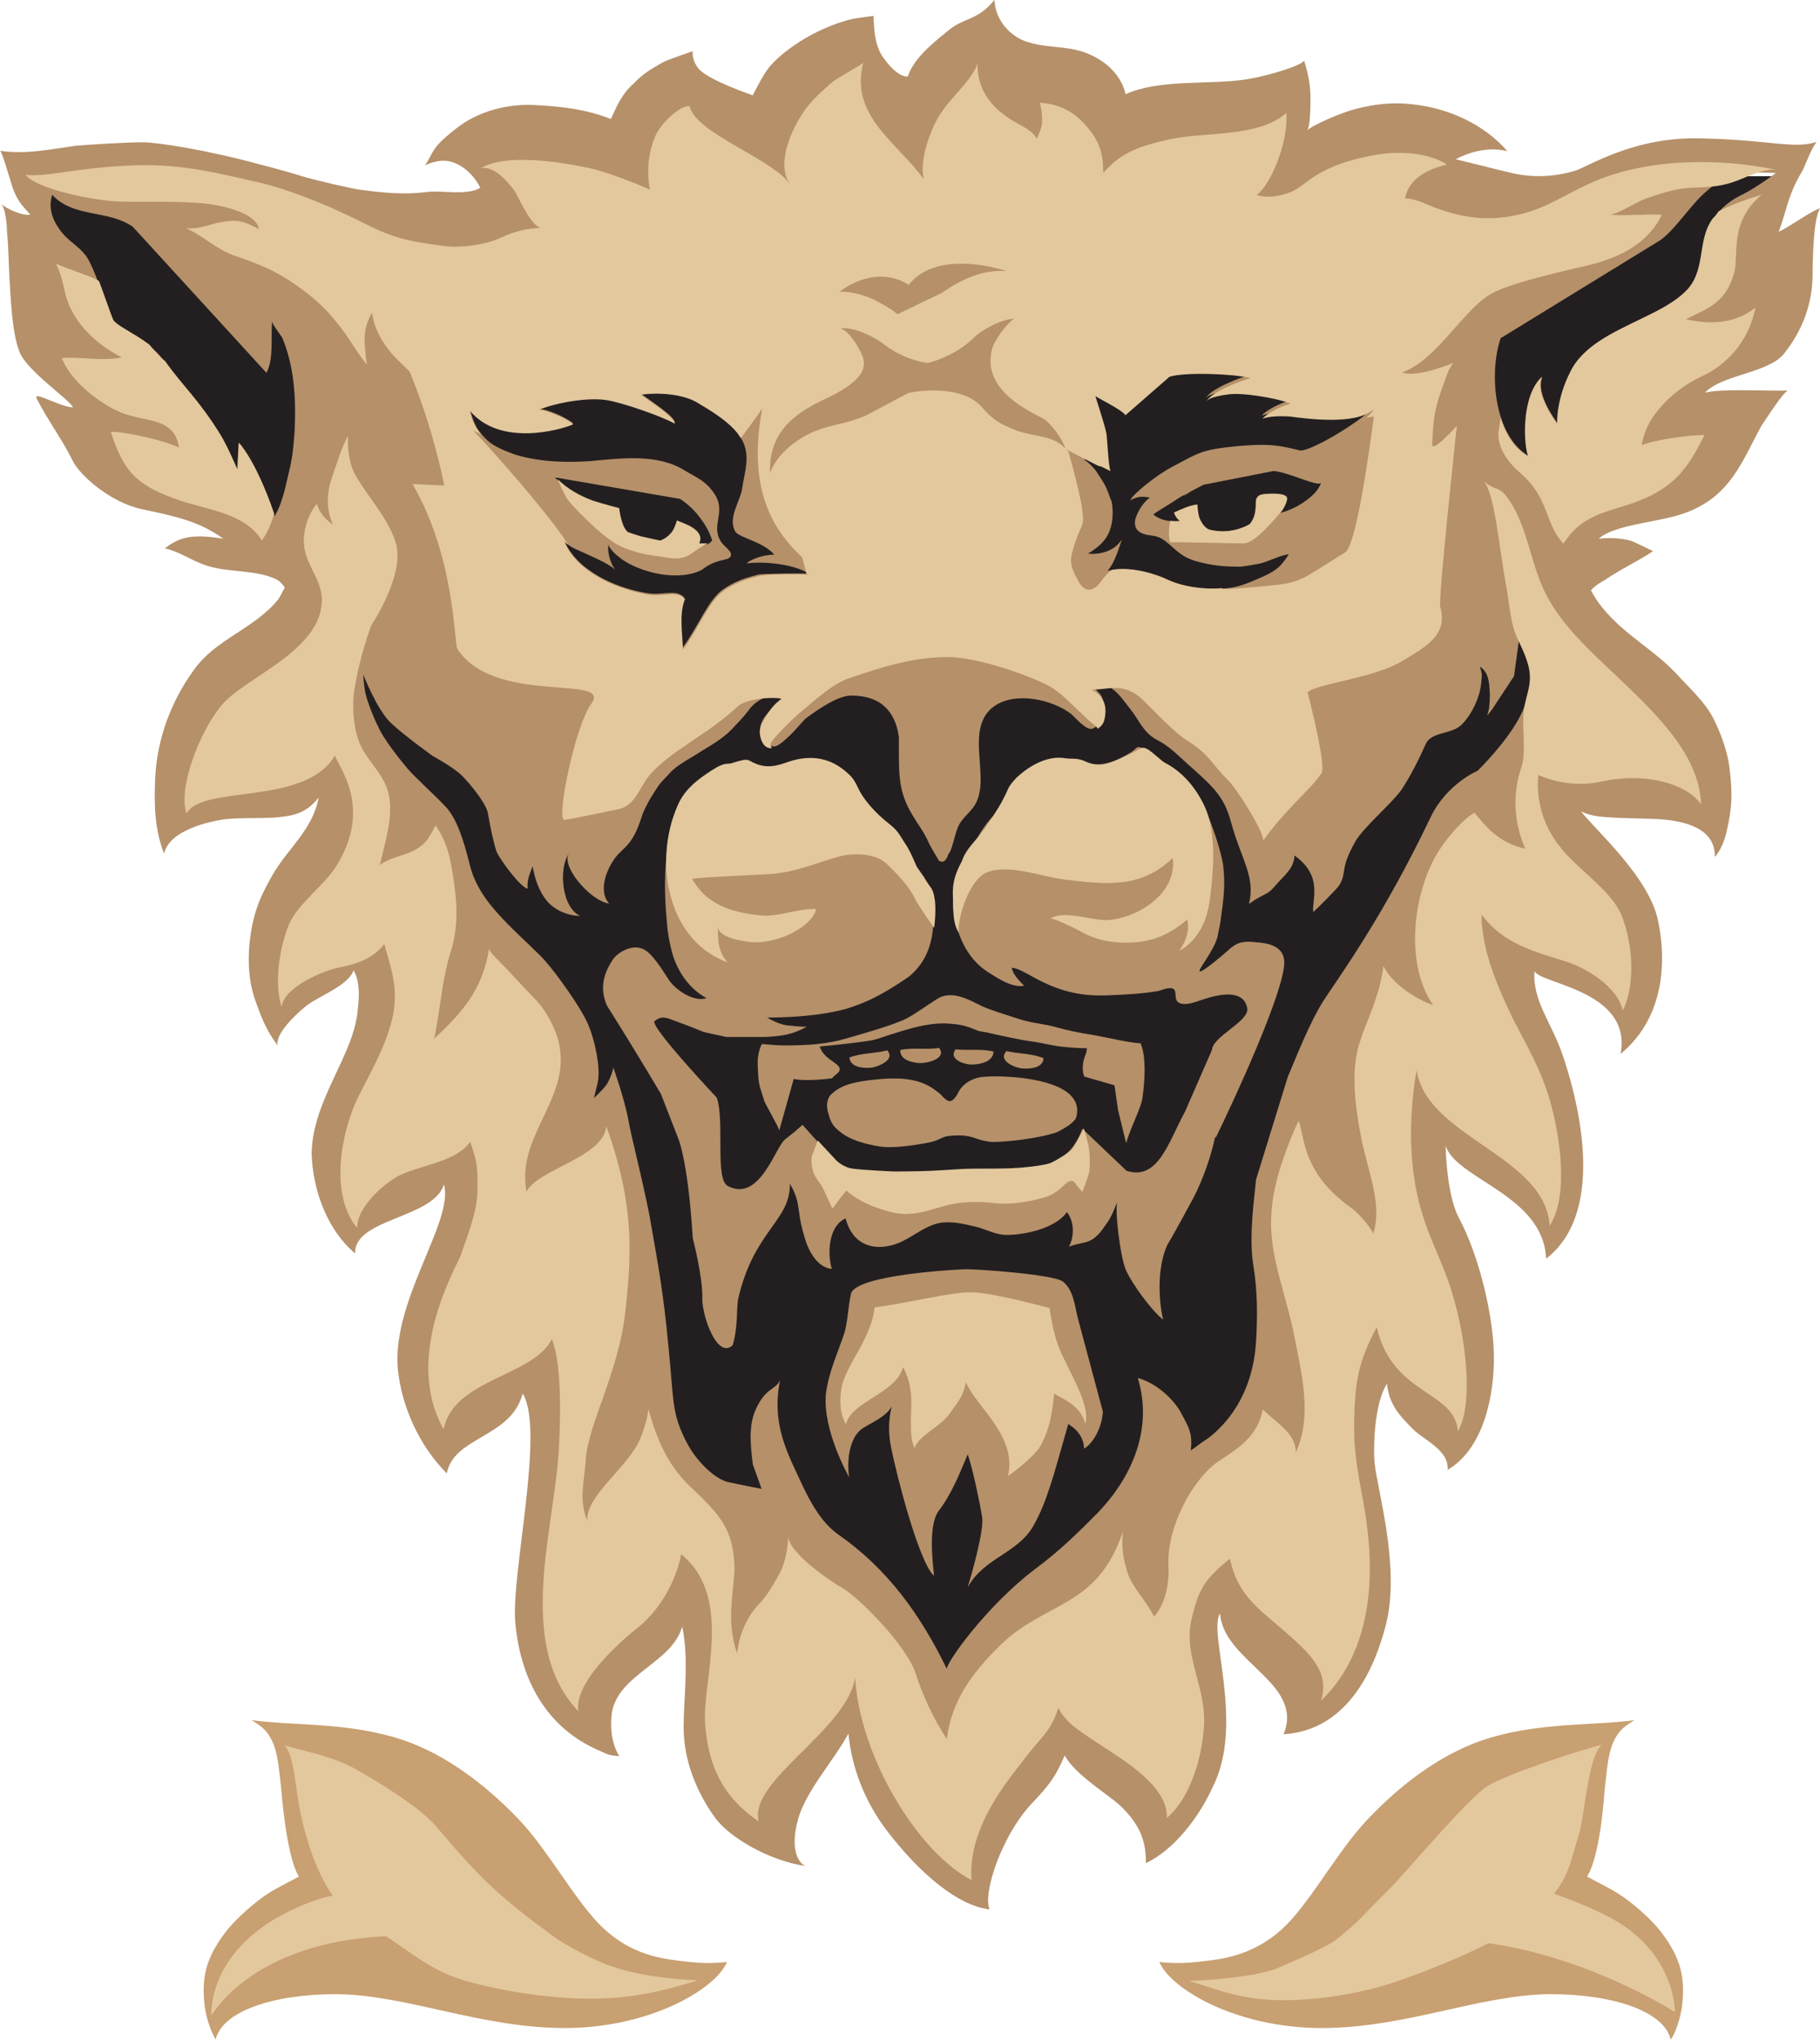 <svg xmlns="http://www.w3.org/2000/svg" viewBox="0 0 515.7 577.7" width="100%" height="100%">
  <path d="M25.6 128.1c-2-3.5-15.1-51.3-15.1-51.3V49.9l168.9 28.7 184.5-11.3 103.7-17.4h38.7s-16 42.7-18 44c-2 1.3-52 59.1-52 59.1l5.8 35.5-17.5 58-45.7 112.9-31 74.5-47 43.3-35.9 20.7-57.2-48.3-41-41.2s-23.3-57.8-23.9-60.5c-.7-2.7-36.7-82.7-38-85.3-1.3-2.7-18.2-50.9-18.2-50.9l4.2-88.3-10.5 29.7-54.8-25z" fill="#231f20"/>
  <path d="M255.1 297.4c-.2 2.9 3.7 3.7 5.9 3.7 1.6 0 7.4-1.2 5.1-4.3-3.6.6-7.3-.2-11 .6zm50.4 76.3c-1-3.7-1.2-8.2-4.3-10.7-2.5-2.1-26-3.7-27.9-3.5-.8 0-31 1.4-32.2 7-.6 2.5-1 8.4-1.8 10.9-2 6.1-4.5 11.1-5.3 17.6-.8 10 5.9 22.1 6.6 23.4-.8-5.5.4-11.7 3.9-13.9 2.9-1.8 6.6-3.3 8.2-6.2-1 3.5-1 8-.2 11.7 1.6 8 7.8 32.2 12.1 36.3.2-.8-2.1-13.7 1.4-18.4 3.5-4.5 6.1-10.9 8.2-16 1.4 3.9 3.5 14.1 4.1 17.8.6 3.7-3.1 16.6-4.1 19.9 4.5-8.4 14.3-9.6 18.7-17.6 3.7-6.6 5.5-13.5 9.8-28.7 0 .2 4.3 2.1 4.5 7 3.1-2 5.1-6.6 5.3-10.5m-36.9-98.3c2.1 0 5.9-.8 5.9-3.7-3.7-.8-7.4-.2-10.7-.6-2.4 3.1 3.3 4.5 4.8 4.3zm-34.9-2c.2 2.9 4.1 3.1 6.2 2.9 1.6-.2 7-2.1 4.5-4.9-3.5.9-7.2.7-10.7 2zm48.8 3.1c2.1.2 6.1 0 6.2-2.9-3.5-1.4-7.2-1.2-10.5-2-2.7 2.8 2.7 4.8 4.3 4.9z" fill="#b59069"/>
  <path d="M58.1 569c-1.2-8.8.2-14.4 5.9-21.9 2.7-3.5 8.2-8.4 12.1-10.9 1.8-1.2 6.8-3.7 8.6-4.7-1.2-1.8-3.5-7.8-4.9-23.6l-.2-2.1c-.8-6.1-.8-13.5-6.2-17.2 0 0-.8-.6-2.1-1.4 11.9 1.6 25.8.6 40.6 4.9 12.7 3.7 24.6 12.3 34.9 23 4.5 4.7 8.2 10.2 11.9 15.4 3.1 4.5 6.2 9 9.8 13.1 4.9 5.5 11.3 9.8 20.7 11.3 9.4 1.4 12.5 1.2 16.8.8-3.3 7.8-22.1 18.7-45.9 18.7-24 0-44.7-9.4-64.8-9.6-18 0-32.4 4.9-34.2 12.9-.2-.5-2-3.3-3-8.7m418.4 0c1.2-8.8-.2-14.4-5.9-21.9-2.7-3.5-8.2-8.4-12.3-10.9-1.8-1.2-6.8-3.7-8.6-4.7 1.2-1.8 3.7-7.8 4.9-23.6l.2-2.1c.8-6.1.8-13.5 6.2-17.2 0 0 .8-.6 2.1-1.4-11.9 1.6-25.8.6-40.6 4.9-12.7 3.7-24.6 12.3-34.8 23-4.5 4.7-8.2 10.2-11.9 15.4-3.1 4.5-6.2 9-9.8 13.1-4.9 5.5-11.5 9.8-20.7 11.3-9.4 1.4-12.5 1.2-16.8.8 3.3 7.8 22.1 18.7 45.9 18.7 24 0 44.7-9.4 64.8-9.6 18 0 32.4 4.9 34.2 12.9.4-.5 2.1-3.3 3.1-8.7" fill="#c8a071"/>
  <path d="M238.9 321.2c2.9 2 6.8 2.9 10.2 3.5 3.5.6 9-.2 12.5-.8 6.1-1 4.1-2.1 9-2.3 5.3-.2 5.3 1.2 10 1.8 1.6.2 10.2-.4 16.4-2 2.5-.6 2.9-.8 5.9-2.7 2.3-1.8 2-2.1 2.3-3.5.8-8.2-13.5-9.8-18.9-10.2h-.4c-2.7-.2-4.5-.2-7.2 0-3.1.2-6.2 2-7.4 4.9-1.8 2.9-2.7 2.1-4.1.8-.8-1-2-1.8-3.3-2.7-5.3-3.3-12.1-2.7-18-2-4.3.6-8 1.4-10.7 4.3 0 0-1.6 1.8-.4 5.3.6 2.7 1.8 4 4.1 5.6z" fill="#b59069"/>
  <g fill="#b59069">
    <path d="M216.5 311.6c0 .6 4.3 7.8 4.3 8.6l4.1-14.6c3.9.8 10.9-.2 10.9-.2.2-.4.6-.6 1-1 3.9-2.9-3.3-3.5-4.5-8 2.5-.2 11.5-1.2 13.9-1.6 2.5-.4 5.3-1.6 7.8-2.3 5.1-1.6 10.3-3.1 15.8-2.5 2.9.2 4.5.8 7 1.8.2.2 1.4.4 2.7.6 4.5 1 9.2 2.1 13.7 2.7 2.7.4 5.5 1.2 8.2 1.4 1.6.2 4.9.4 6.6.4l-.2 1.2c-.8 2.1-1 3.1-1 4.7 0 .8.2 1.4.4 2.1l8.6 2.5 1 7 2.3 9.4c1.2-4.5 4.5-10.3 4.7-13.5.6-4.5 1-10.9-.6-14.8-3.7-.2-9-1.6-14.3-2.5-2.7-.4-6.6-1.2-9.4-2-4.3-1.2-6.2-1-10.5-2.3-4.9-1.6-8-2.5-10.7-3.7-3.7-1.8-8.6-4.7-12.7-2.1-2.9 1.8-5.7 3.9-8.6 5.5-3.3 1.8-13.7 4.7-15 5.1-1.4.4-2.9.8-4.3 1.2-5.3 1.2-10.2 1.4-15.6 1.4-1.6 0-3.9-.2-6.2-.4 0 0-1.4 2.3-1.2 6.1.2 4.9.2 4.9 1.8 9.8z"/>
    <path d="M363.9 272.6c0-4.7-4.7-5.5-7.8-5.7-4.7-.6-6.1.4-8.6 2.7-.2.2-7 6.1-7.6 5.5-.4-.6 3.9-5.5 5.1-9.8.2-1.4.6-2.7.8-4.1 1-7.4 1.4-10.3.8-16-.6-4.3-3.3-12.1-5.1-16-2.3-5.5-5.1-7.2-9.6-11.3-2.3-2.1-4.5-4.3-7.4-5.7-2.7-1.2-2.1-.4-3.9.8-4.5 2.7-7.6 3.9-11.5 3.3-5.1-.8-11.1-1-15.6 1.2-3.3 1.8-5.7 4.7-8 7.6-1 1.2-2.7 4.7-3.9 5.9-1.6 1.4-3.7 4.5-4.7 6.4-1.4 2.7-2.5 5.1-3.7 8.4-1.2 3.7-3.7 7.8-3.1 11.5.8 7 3.7 14.1 9.8 18 2.9 1.8 6.8 4.5 10.3 3.9-1.2-1.2-3.3-3.3-3.5-5.1 4.3.2 11.3 8.6 27.3 7.8 4.7-.2 9.4-.4 14.1-1.2 1-.2 2.1-.8 3.1-.8 3.3-.4.6 3.5 3.3 4.3 2 .6 4.7-.6 6.6-1.2 4.9-1.6 11.3-2.7 12.3 2.5.8 3.7-9.8 8-10 11.9l-7.6 17.4c-4.7 8.6-7.6 19.7-16.6 16.8l-12.5-11.9c-2 5.3-5.1 8.6-9.8 10-6.6 2-18.4 1.2-25.2 1.6-7.2.4-24.4 1.6-31.4-.4-2.9-.8-3.9-2.3-12.9-12.3l-2.3 2-2.5 2c-2.7 1.6-7.2 18.2-16.4 13.3-3.7-2-.8-18.4-3.1-25 0 0-19.3-20.5-17.6-21.7 2-1.6 3.3-1 5.9 0 3.9 1.4 8 3.1 8 3.1l6.4 1.4h10.9c4.5-.2 7.8-.6 11.9-2.9-2.3 0-3.3-.2-5.7-.4-1.4-.2-2.9-.8-4.5-1.6-.4-.2-.6-.4-1-.6 7.2 0 15.6-.6 22.5-2.5 2.1-.8 7.2-1.8 17.8-9.2 5.3-4.5 6.8-10.3 6.8-16.8 0-3.1-.2-4.7-.6-6.8-2.1-1.6-4.7-9.2-5.9-11.1-2-3.7-4.5-7-7.8-9.4-3.1-2.1-3.9-2.3-5.9-5.9-.2-.2-.2-.4-.4-.6-2.3-3.9-4.1-7-8.2-8.8-4.3-1.8-7.4-2.7-11.9-1-3.1 1.2-5.9 2.1-8.8.6-4.5-2.1-6.8-1.2-11.1 1.2-3.3 1.8-6.6 4.1-9 7-7.2 9.4-7 25.4-5.9 36.7.2 2.9.8 5.9 1.6 8.8 1.6 5.1 4.9 9.8 9.6 12.3-3.7 1.2-8.6-2.3-10.5-4.9-1.4-2.1-2.7-4.3-4.3-6.2-2.1-2.7-4.3-4.1-8-2.7-1.4.6-2.5 1.4-3.5 2.5-3.1 4.5-3.9 8.6-2 13.3 9.2 14.6 15.4 25.2 15.4 25.2l5.1 13.1c3.1 9.6 3.9 28.7 3.9 27.7 0 0 2.9 11.1 2.7 17.2 0 5.1 4.3 17.2 8.6 13.1 1.6-5.3 1-10.7 1.6-13.3 4.5-19.3 14.8-21.9 14.6-32.4 0 0 1.8 2.7 2.3 5.9.4 2.1.4 4.3 1.8 9 1 3.7 3.5 8.8 7.8 9.2-1.4-4.7-.8-12.3 3.9-14.3 1.8 7 7.4 9.6 14.4 7.2 4.3-1.6 7.6-4.9 12.1-5.9 3.5-.6 6.8.2 10.2 1 2.7.6 5.1 2 7.8 2.3 4.1.4 14.6-1.2 18.2-6.4 2.3 2.9 2 7.2.6 9.8 4.1-1.6 5.9-.4 9.2-4.5 2.7-3.7 2.7-3.9 4.5-8.2-.8 2 .8 15.8 2.5 19.5 1.8 3.9 7.2 11.3 10.5 13.9-.4-1.2-2.7-12.7 1.2-21.3 0 0 1.6-2.5 7.4-13.3 2.7-5.3 4.9-11.5 6.1-17.2l.2.2c5.3-10.8 19.4-41.4 19.4-49.6z"/>
  </g>
  <path d="M513.6 77.7c0-3.5.2-15.8 2.1-18.7-2.3.6-9.6 5.9-11.7 6.6 2.1-5.3 2.5-10.3 6.6-17 1-1.8 2.1-5.5 4.1-8.4-6.4 2.1-13.3-.6-32.6-1-19.1-.6-32 8-35.9 9.2-6.1 1.8-12.5 2-18.7.4-5.1-1.2-10-2.5-15-3.7 4.3-2.3 9.6-3.5 14.6-2.3-6.8-7.8-17-12.3-27.3-13.3-5.3-.6-10.5 0-15.8 1.4-2.7.6-11.9 4.3-13.7 6.1 1-.8 1-6.8 1-8.2.2-3.9-.6-8-1.8-11.7 0 1.2-10 4.5-17.2 5.5-10 1.4-24-.2-33.4 4.1 0 0-1-8-11.7-11.9-4.9-1.8-10.9-1.2-16-2.9-4.3-1.2-9.2-5.7-9.4-11.9-5.1 6.1-8.4 4.7-13.3 8.8-5.3 4.3-9.6 8-11.3 12.9-2.5 0-5.1-2.9-6.4-4.7-2.9-3.5-3.1-8-3.3-12.5-2.7.4-5.5.6-8 1.4C227.8 9.4 220 16.4 218 19c-1.8 2.1-4.7 8-4.7 8s-12.7-4.3-15.4-7.6c-2.1-2.7-1.6-4.9-1.6-4.9s-6.8 2.3-8.4 3.1c-3.9 2.3-5.5 3.1-8.4 6.1-3.1 2.7-4.7 6.2-6.4 10-7-2.7-13.3-3.5-20.9-3.9-8-.6-16.8 1.6-23.2 6.8-2 1.6-3.9 3.1-5.5 5.1-1.2 1.6-2 3.7-3.1 5.1 3.5-1.4 6.1-2 9.8 0 2.5 1.4 4.7 3.9 5.9 6.4-3.9 2.3-10.9.6-15.4 1.2-6.1.8-12.1.2-18.2-.6-2.3-.2-12.7-2.7-15.6-3.5-4.5-1.4-9.2-2.7-13.9-3.9-14.3-3.9-28.5-6.1-32.4-6.1-4.7 0-14.8.6-19.3 1-6.8 1-14.4 2.5-21.3 1.4.6 0 3.3 10 3.9 11.3 1.4 3.5 2.9 4.7 4.7 6.8-2.3.4-6.6-1.6-8.4-3.1 1.4 1 1.8 6.4 1.8 8.2.4 3.7.4 7.4.6 11.1.4 7.6.8 17.2 2.9 22.6 2.1 5.5 14.4 13.7 15.2 15.8-3.9-.2-11.5-4.9-10.3-2.5 3.1 6.1 7.2 11.5 10.2 17.6 2 4.1 10.5 11.7 19.5 13.7 10 2.1 16.4 3.5 23.2 8.4-9.4-1.6-12.7-.2-16.6 2.7 4.3 1 7.2 3.3 11.3 4.7 6.1 2.3 15 1.2 20.7 4.3.6.4 1.4 1.2 2 2.1-.6 1.2-1.2 2.3-1.8 3.3-7 8.6-17.6 11.1-24 20.1-6.4 8.8-10.3 19.3-10.9 30.1-.4 8-.2 15 2.5 21.9 1.4-6.6 12.7-9.2 17.6-9.8 4.3-.4 8.8-.2 13.1-.4 5.5-.4 9.4-1 13.1-5.7-1.8 9.4-8.8 14.3-13.3 22.3-2.5 4.5-4.3 8-5.5 13.7-1.4 7-1.6 15 1 21.9 1.8 5.1 3.3 8.6 6.2 12.3-.8-2.9 4.3-8.2 8.2-11.3 3.5-2.7 11.9-5.7 13.3-10 1.8 3.3 1.6 7.4 1.2 10.9-1 13.3-12.9 25.6-13.1 41.2.4 10.5 4.5 21.5 12.3 28.1-.2-10 22.1-9.8 25.2-19.5 2.9 10.3-14.6 32.4-13.1 51.9 1 10.9 6.1 22.1 13.9 29.9 2-10.5 18.2-10 21.5-22.6 6.4 10.2-3.3 51-2.1 64.8 1.4 15.6 8.4 29.9 24.2 36.5 2.1 1 2.5 1.2 5.3 1.4-.6-.8-3.1-5.1-2.1-12.5 2.1-10.9 17-13.9 19.9-24.2 2 9 .4 20.7.4 28.3 0 9.4 3.5 18.5 9.2 26.2 4.1 5.3 14.8 11.7 25.2 13.3-3.1-1.8-3.7-7-2-13.1 2.1-8 10.5-17.2 14.3-24.4 1 10 4.7 19.3 10.9 27.5 9.6 12.5 20.3 21.3 29.1 22.3-2-4.7 3.5-20.7 11.5-29.5 5.9-6.2 7.2-8.2 9.8-14.1 2.9 5.5 12.7 11.3 15.8 14.3 6.2 5.9 7.2 10.9 7.2 16.2 8.2-3.9 15.2-13.3 18.9-21.5 9.2-18-1.4-43.9 2.1-49.2 1 13.7 24 19.7 18 34.2 19.3-1.2 26.4-20.7 29.1-31.4 3.9-16-2.3-36.9-3.3-45.3-.4-4.1-.2-16.8 3.5-22.6.6 5.9 3.5 9 7.4 12.9 3.1 3.1 10.2 5.9 9.8 11.5 9.4-5.5 12.9-18.9 13.1-30.7.2-12.3-4.3-30.3-10-40.8-2.7-5.3-3.5-14.4-3.7-20.3 3.1 9.6 27.7 13.9 28.5 32 18-13.9 8.2-47.6 4.5-58.2-3.1-8.8-8.4-15-7.8-23.2 2 3.7 27.7 5.5 24.4 23.4 14.4-11.9 12.1-30.5 10.7-37.3-2.3-12.7-18.4-26.6-21.9-31.4 3.1 1.6 6.8 1.6 9.6 1.8 4.1.2 8.2.2 12.3.4 6.4.4 16.2 2.1 16 10.7 1.6-1.6 2.9-5.1 3.3-7 1.6-7 1.8-10.7.8-18.7-.6-4.3-2.5-9.6-4.5-13.5-2.5-4.9-7.2-9-10.7-12.9-6.1-6.4-13.5-10.3-19.5-17-1.8-2-3.3-4.1-4.5-6.4 1-1.2 2.5-2.1 3.9-2.9 4.5-3.1 9.4-5.3 13.7-8.2 0 0-5.5-2.7-6.2-2.9-2.7-.8-6.2-1-9.2-.6 2.7-2.5 8.6-3.7 13.7-4.7 4.9-1 10-1.8 14.6-4.3 9.8-5.1 12.9-14.1 17.8-23 .6-.8 6.4-10 7.6-10-7.4.2-18.4-.6-23.6.6 4.9-5.1 17.8-5.5 22.3-10.9 5.5-6.8 8.2-14.6 8.2-22.6zm-430.1 44c-.2 2.7-.4 6.2-1 9 0 .4-.2.8-.2 1.2-1.2 4.7-2 10.2-4.5 14.3-5.3-16-10.2-20.7-10.2-20.7l-.4 7.6s-2.9-6.8-4.9-10c-6.4-10.3-10.7-13.7-16.2-21.3-3.9-5.7-13.3-8.8-14.3-11.3-1.6-3.3-5.3-15.8-7.8-18.5-2.2-2.7-5.1-4-7.1-7-2-2.7-3.3-6.2-2.1-9.8 6.2 6.6 15.6 4.1 22.8 9l37.9 41.4c2.1-3.9 1.2-9.8 1.6-14.6 0 .8 2.3 3.7 2.9 4.7 3.3 8 3.9 16.6 3.5 26zm228.2 9.5c1 .4 2 1 2.9 1.4-.8-.2-1-10.2-1.4-11.1-1-3.9-2.7-8.8-3.1-10.3.2.4 7.6 3.9 8.6 5.5l12.5-10.9c4.7-1.4 18.4-.8 23 .4-2.7.6-11.5 4.1-12.5 6.6.6-1.4 6.4-2.1 7.6-2.1 2.5-.2 11.1.8 16.2 2.7-3.3 1-6.8 2.9-8 4.3 2.1-.8 5.7-.8 8-.6 4.7.6 18.4 2.5 23.4-2 0 2.1-16.8 12.7-20.5 12.5-7.6-2-10.9-1.8-18.2-1.2-10.2 1-10.7 2-18.2 5.9-3.9 2-11.3 7.8-11.7 9.4 1.8-1 2.9-1.2 5.5-.8-2 1.6-3.3 3.7-4.1 6.1-.6 3.1 1.2 4.3 4.7 4.7 4.1.4 5.5 3.9 9.8 6.2 1.6.8 3.1 1.2 4.9 1.6 3.5.8 6.4 1 10 1 1.4 0 4.1-.6 5.5-.8 2.3-.4 6.2-2.5 8.6-2.7-1.8 2.5-2.5 4.3-8 6.6-2.7 1.2-5.7 2.5-8.6 2.9-5.7.8-13.1 0-18.4-2.3-2.9-1.4-10.3-4.1-16.4-2.5 2.5-2.7 3.9-8.8 4.1-9-1.8 3.1-5.7 4.5-9.6 4.1 2.3-1.4 4.5-3.1 5.7-5.5 1.2-2.3 1.6-5.9 1-9.2-.6-1.4-1-2.7-1.6-4.1-.8-1.6-2-3.3-2.9-4.7-1-1.2-2-2.3-3.3-3.1 1-.7 3.6.6 4.5 1zm46.1 8.8c-1.4.2-2 1-2 2.3 0 2.1-.2 4.5-1.8 6.2-2.1 1.2-4.9 2-7.6 2-1 0-3.1-.2-4.1-.6-1.2-.6-2-2-2.5-3.1-.4-1.2-.6-3.1-.6-3.9-2.1.2-4.7 1.4-6.6 2.3.2.6 1.2 2.5 2 2.3-2.7.4-5.7 0-7.8-1.8 1.6-1.2 5.3-3.3 7-4.5 1.8-1.2 4.7-2.5 7.2-3.9l19.9-3.9c4.5.4 12.7 4.7 13.5 3.3-.4 1-1.2 2.3-2 3.1-2.7 2.7-6.4 4.7-9.8 5.5.8-.8 2-3.3 1.8-4.1-.1-1.6-5.4-1.2-6.6-1.2zm-195.4-20.1c-1.8-1.6-7.4-4.1-9.8-4.1 5.1-2.1 14.3-3.7 19.7-2.7 4.5.8 15.2 4.5 18.9 6.6 0-1.8-6.8-6.1-9.6-8.2 5.7-.8 12.7 0 16.4 2.5 17.8 10 13.3 16.6 12.3 24.4-.6 3.7-4.1 8.2-2 12.1 1 1.8 8 2.9 11.1 6.6-3.5 0-7.2 1.6-7.8 2.5 3.3-.6 12.9-.2 17.6 2.9-3.3-.2-12.7 0-14.1.2-4.1 1-7 2-10.3 4.3-4.3 3.1-6.8 10.3-11.5 16.6 0-3.5-1.2-10.2.6-14.3-2.3-2.7-6.1-.4-11.1-1.4-8.2-1.4-19.5-6.2-23-15 .6 1.6 3.9 2.9 5.3 3.5 2.5 1.2 6.8 2.9 9.2 4.9-1.8-2.3-2.3-6.2-1.8-7.2-.4.8 2.1 3.1 2.7 3.5 2 1.8 5.9 3.7 10.3 4.7 7.2 1.6 11.9 0 13.5-1 4.3-3.3 7.2-2.3 8-3.7.8-1.4-2.1-2.9-2.9-4.5-2.7-4.7 2-8.4-2-13.7-2.3-3.3-4.7-4.1-8-6.1-7.8-4.9-18-3.5-26.9-2.7-6.2.4-13.7.4-21.1-1.8-2.3-.8-6.2-2.3-8-4.1-2.7-2.5-3.7-4.3-4.9-8.6 8.5 10.4 25.3 5.6 29.2 3.8zm33.8 29.5c-.4-.2-4.1-2.1-4.3-1.8-.4 1.4-1 2.9-1.8 3.7-1.2 1.4-2.9 2-2.9 2s-3.9-.8-5.5-1.2c-1.4-.4-2.5-.8-3.7-1.2-2-1.6-2.5-6.8-2.5-6.8s-3.9-1-7.4-2.1c-3.9-1.4-7.8-3.5-10.7-6.6 0 0 0-.2-.2-.2l35.5 6.1c2.1 1.4 4.3 3.3 6.2 6.1 1.2 1.6 2.3 3.7 2.9 5.7-.8 1-1.8 1.4-3.9 1.4 1.2-2.8-.2-4.1-1.7-5.1zm234.6 53.3c-3.7 7.4-12.1 15.6-12.1 15.6s-8.8 3.7-13.3 13.1c-13.5 28.3-26 45.3-30.3 51.9-4.1 6.4-8 16.6-10.2 21.7l-9 29.1c-.4 4.5-2.1 16-.8 24s1.2 15 .8 21.9c-1.2 20.5-15 28.3-15 28.3-1.2.8-2.3 1.8-3.5 2.5.6-4.9-.6-6.6-2.9-10.9-2.3-4.1-7.4-8.4-12.1-9.6 4.3 14.1-1.4 27.7-11.1 37.9-6.1 6.2-10.9 10.9-18 16.2-14.1 10.7-25.4 26.9-25 28.3-7.6-15.6-17-28.5-30.8-38.1-6.4-4.5-9.8-13.3-13.1-20.3-3.7-8.2-5.1-15-3.3-23.8-.2 1.6-2.3 2.7-3.5 3.7-1.6 1.4-2.7 3.3-3.5 5.1-2.1 4.7-1.4 10.2-.8 15.4l2.5 7s-6.2-1.2-9.8-2c-3.5-1-8.4-5.5-11.3-10.9-4.5-8.6-3.7-11.7-5.3-27.5-1.4-15.2-3.1-24-4.7-33.2-1.4-9.2-6.1-27.1-6.6-30.7-1.2-6.4-4.3-15-4.3-15l-.2.8s-.6 2.3-1.8 4.1c-1.4 1.8-3.5 3.7-3.5 3.7l.8-3.3s.8-2.3.4-6.1c-.4-3.7-1.6-9.8-4.3-14.3-2.5-4.5-9-13.7-12.3-16.8-3.1-3.1-7.4-7-10.2-10-2.8-3-7.8-8.2-9.6-15.6-1.8-7.4-3.9-13.5-7-16.6-2.9-3.1-8.6-8.2-10.7-10.7-2.1-2.5-6.8-8.4-8.2-11.7-1.6-3.1-3.3-7.8-3.7-9.8-.4-2-.6-5.1-.6-5.1s3.9 10 7.8 13.7c3.9 3.7 11.9 9.4 11.9 9.4s6.1 3.3 8.4 5.7c2.3 2.3 6.6 7.6 7.2 10.3.8 4.5 1.6 8.4 2.5 11.1.8 2 6.6 10 8.8 10.5-.2-3.1.8-4.3 1.4-6.4.6 3.3 1.6 6.6 3.7 9.4 2.3 3.1 6.4 4.7 9.8 4.7-5.3-2.3-6.2-13.7-3.1-17.8-2.7 3.5 6.1 13.7 11.3 14.3-3.5-3.9-.2-11.1 2.7-14.1 1.2-1.2 2.3-2.1 3.3-3.5 1.6-2.1 2.7-5.3 3.5-7.8 1.2-2.9 2.7-5.3 4.5-8 1-1.4 2.5-2.7 3.7-4.1 2.5-2.3 5.5-3.7 8.2-5.5 4.1-2.5 7-4.1 10.2-7.8 1.2-1.2 2.7-2.9 3.7-4.3 2-2.7 6.8-4.9 10.3-4.3-.2 0-1.6 1.6-1.8 1.8-.6.6-1 1.2-1.6 1.8-1.2 1.2-2.3 2.3-3.1 3.7-.8 1.4-1 2.9-.8 4.5.2 1.4 1.6 3.3 3.3 3.1.2 1.4 0-.2 0-.2 1 .8 2.9-.8 5.1-2.9 2.2-2.1 4.1-4.7 4.9-5.1 2.9-2.1 8.6-6.2 12.5-6.2 8.6 0 12.5 4.7 13.5 11.7v3.9c0 6.8 0 11.9 3.7 18 2.3 3.9 3.3 4.7 5.1 8.8.2.4 2.5 4.3 2.5 4.3 1.8 1.4 2.7-1.6 2.7-1.8 1-.8 1.6-4.7 2.7-7.6 1.6-3.5 4.5-4.5 5.7-8.2 1-2.9.8-6.1.6-9.2-.4-5.9-1.4-12.9 3.9-16.8 5.9-4.3 16.4-2.1 21.9 2.1 1 .8 4.5 5.1 6.2 4.1 2.1-.8 2.7-3.3 2.7-3.7.8-5.1-.4-5.7-2-7.4-1-1.2.4.4-.6-1 4.9-1.6 7.8 3.3 10.3 6.4 2.7 3.3 3.7 6.8 7.8 9 3.7 1.8 6.8 5.3 10 8 6.1 5.5 9 8.2 10.9 15.2 2.9 10.7 7 15.4 5.1 23.2 4.7-3.3 5.1-2.3 7.4-5.1 2.9-3.3 5.3-4.9 5.5-8.6 8.2 5.9 4.9 12.3 5.3 16 1.2-1 6.6-6.4 7.4-7.6 2.3-3.9 0-4.3 4.5-12.3 2.3-4.1 10.5-10.9 13.3-15 2.5-3.9 4.7-8.2 6.6-12.5 1.6-3.9 7.6-2.7 10.5-5.9 2.9-3.1 4.9-7.6 5.3-11.5.2-2.3.4-2.3-.4-4.7 2 1.2 2.5 3.3 2.7 5.5.2 2 .2 3.5 0 5.5 0 1-.4 2-.6 2.9l1.4-1.8 6.2-9.4 1.4-10.2 2.7 5.7c.3.7 1.6 8.3-2.3 15.7zm63.3-147.8c-3.5 1.6-6.4 3.9-8.6 7-4.7 6.4-1.6 15-8 20.9-3.5 3.3-8.2 5.5-12.5 7.6-7.6 3.7-16.4 7.6-19.9 15-1.2 2.3-3.7 8-3.7 14.6-1-1.4-6.4-8.8-4.3-13.3-6.1 5.7-5.1 19.7-3.9 22.5-10-5.9-11.3-23.6-8-33.4L470.5 68c4.3-3.1 8.8-10.3 12.9-13.7 3.5-3.1 5.1-4.1 9.6-5.1 2.9-.6 10.2-.2 10.2-.2s-5.2 3.9-9.1 5.9z" fill="#b59069"/>
  <path d="M270 253.8c.2 3.7-.2 7.2 1.6 10.3-.2-4.5 3.1-15 8-17 6.1-2.5 15.6 1.2 21.9 2 11.7 1.4 21.7 2.7 30.8-6.1 1.4 10.7-11.3 17.6-19.1 17.6-4.3 0-11.9-2.9-15.6-.4.6-.4 7.4 2.9 8.4 3.5 3.9 2.3 8.4 3.3 12.9 3.3 3.7 0 7.8-.6 11.1-2.3 1.4-.6 4.5-2.5 6.4-4.3 1 4.1-1.4 7.6-2.3 9 .4-.4 3.5-1.6 6.2-6.4 2-3.5 2.5-7.6 2.9-11.5.8-7.4 1.2-17-2.1-23.6-2.5-5.1-6.2-9.4-11.1-11.9-1.8-1-4.9-4.9-6.6-4.1-2.3 1.2-7.6 4.1-11.1 4.7-1.4.2-3.1-.2-4.9-1-2.1-1-3.9-.6-5.3-.8-5.1-1-10.3 2-13.9 5.3-1.2 1.2-2.3 2.5-2.9 4.1-1.8 3.9-3.1 5.7-5.7 9.6-2.3 3.7-5.9 6.4-7 10-1.7 3.2-2.8 5.9-2.6 10" fill="#e3c89e"/>
  <path d="M105.2 177.1s10-14.8 6.8-23.8c-2.1-6.4-7-11.7-10.5-17.4-1.8-2.7-3.1-6.2-2.9-12.5-2 3.7-3.5 9-4.7 12.3-1.4 4.5-1.4 8.6.4 12.9-2.1-1.6-3.7-3.1-4.5-5.9-2.5 2.9-3.9 7.6-3.7 11.3.4 6.1 5.5 10.5 5.1 16.6-.8 14.3-22.5 21.5-28.7 29.5-6.6 8.2-12.1 24-9.6 30.3 4.1-8.2 33.6-2 42-16.4 1.2 3.5 10.3 14.3 1 30.3-3.3 6.1-11.9 11.7-14.3 18.2-2.5 6.6-3.9 16-1.8 22.8.4-5.7 12.1-10.5 16.4-11.3 5.1-1 9.4-2.5 12.7-6.6 2 7.2 3.9 12.3 2.5 19.9-1.6 8.2-6.2 16-10 23.6-4.9 10.2-8 27.5-.2 36.9-.2-5.9 8.2-13.3 12.7-15.2 5.9-2.7 15.6-3.7 19.3-9.2 2.1 5.5 2.1 7.6 2.1 12.5.2 6.6-2.5 13.1-4.7 19.5-1 3.1-16.6 28.7-4.9 49.4 2.9-14.4 25.4-14.8 30.7-25.6-.2.4 3.3 4.9 2 30.3-1 22.8-12.7 56.2 5.5 75.2-1.6-9 15.2-22.5 17.2-24 6.4-5.3 10.7-13.7 11.9-20.5 15 12.1 5.9 35.9 6.8 48 .8 11.1 4.5 20.5 15.2 27.7-3.1-11.5 25-25.8 27.3-40.8 1.4 23.2 18.4 50 33 57.4-1.2-14.6 10.2-28.1 14.1-33.2 5.3-7.2 8.2-8.4 10.5-15.6 2.1 4.5 7 7.2 12.5 10.9 6.2 4.1 18.7 11.5 18.2 20.3 6.2-5.1 9.8-16 10.5-25.2 1-11.7-5.9-20.3-3.5-31 2-8.4 3.5-11.3 10.9-17.2 2.1 9.6 7 13.3 14.3 19.5 8.6 7.4 14.1 12.5 11.5 20.7 13.5-12.9 15.2-32.6 13.1-49-1.2-10.3-3.9-18-3.7-29.7.2-11.9 1.2-17.2 6.4-27.1 4.5 19.5 22.1 17.8 23 29.5 4.3-7.2 2.7-25.6-2-40.4-4.1-12.9-11.1-21.1-11.3-43.7 0-5.7.6-12.9 1.6-18.2 2.9 19.1 36.5 24.2 37.7 44.1 5.5-8.6 2.9-25.4.2-35.1-2.9-10.3-8-18-11.5-25.4-4.1-8.8-8-18.2-8-27.7 6.1 8.4 15 10.5 24.4 13.5 4.9 1.6 14.1 6.8 15.6 13.7 3.5-6.8 3.1-18.5-.4-27.1-2.9-7-12.9-13.3-17.4-19.3-7.8-9.6-6.1-20.3-6.1-20.3s8 3.9 17.2 2c14.6-3.3 25.8 1.4 28.9 6.4-.4-14.4-13.5-26.4-23.6-36.1-7.6-7.2-16.4-15-20.9-24.6-3.9-8.2-4.9-18.7-10.2-26-2.7-3.9-3.9-2-7-5.1 3.3 3.7 4.3 18.2 6.6 30.5 1 5.7 1 10.2 3.5 15.2 4.9 10 2.9 11.7 1.6 18-1.2 5.1.8 12.9-1 17.8-2.3 6.6-2.3 15 1.2 22.8-8-1.8-11.3-6.6-14.4-10.2-3.5 1.8-9 8.6-10.9 12.1-6.6 11.5-8.8 31-.8 42.4-5.1-1.8-11.7-6.1-14.1-11.1-1.2 9.2-4.7 15-7 22.5-2.1 7.2-1.2 16.8.8 26.7 2.1 9.8 5.9 18.7 3.3 26.6-1.4-2.9-4.9-6.4-6.1-7.2-3.1-2.1-7.8-6.2-10.3-10.7-3.3-5.5-3.5-10.2-4.7-14.1-2 4.1-3.1 7.2-4.5 11.1-1.8 5.3-3.1 10.7-3.3 16.2-.6 11.1 4.5 22.8 6.6 34 2 10.2 5.1 22.5.4 32.6-.2-5.3-4.9-7.8-9.4-12.1-1.4 7.2-6.1 10.5-12.1 14.4-7.2 4.5-15.2 18.5-14.6 29.9.2 5.5-1 10.9-4.1 14.4-2-4.3-6.2-8.2-7.6-12.7-.8-2.9-1.8-6.2-1.2-11.5-7.4 22.3-22.3 19.5-35.5 33-7.2 7.2-13.1 15-14.4 25.8-3.7-5.3-7-12.7-8.8-18.4-2.7-8.2-16.2-21.7-20.9-24.4-3.3-1.8-15.6-10.2-15.2-14.8-.2 3.5-.8 7.6-2.5 10.7-1.8 3.3-3.5 6.4-6.1 9-3.3 3.5-5.5 8.8-5.9 13.7-3.5-9.4-.6-18.7-.8-24.8-.4-10.3-3.9-14.4-12.9-22.8-6.2-6.1-9.2-13.3-11.5-21.7-.2 3.1-1.8 7.6-2.7 9.4-3.9 7.8-15 15.4-14.6 22.3-2.5-6.2-.8-10.7-.4-17.6.8-9.8 9.2-24.6 11.1-40.8 1.4-12.1 2-22.1 0-33.8-1-6.1-3.1-13.5-5.3-19.5-.8 8.8-19.3 12.1-22.6 18.5-3.7-19.3 20.3-30.5 3.9-52.9-.8-1-6.1-6.4-9-9.6-2.5-2.7-5.7-5.5-5.5-6.4-1.8 11.5-7.4 18-15.6 25.6 1.8-8 2.1-16.4 4.7-24.6 1.8-5.7 2-11.5 1.2-17.6-1-8.2-2-13.3-5.5-18.2-2.1 4.3-3.5 6.2-8.2 8-1.2.4-7.2 2.1-7.6 3.5 1.2-5.9 3.3-11.7 2.9-17.8-.4-6.4-4.1-9.4-7.4-14.6-2.7-4.5-3.3-10.7-2.9-16 1.3-10 5-19.8 5-19.8" fill="#e3c89e"/>
  <path d="M239.7 403.4c1.6-6.6 14.1-8.6 16.2-16.2 1.4 2.7 2.1 5.3 2.3 8.6.2 4.3-.8 11.3 1 14.3.8-3.3 7.4-6.1 9.8-9.6 2.7-3.9 3.7-4.5 4.7-9 2.9 7 14.6 15.2 11.9 26.6 2.3-1.6 7.4-5.7 9-8.2 2.7-4.7 3.5-9.2 4.1-15.2 1.6 1.2 7.6 3.1 8.8 8.6 1.8-5.7-5.9-16.8-7.8-22.6-1.6-4.5-2.3-10.2-2.3-10.2S281 366 275.1 366c-5.9 0-18 3.1-27.3 4.3-.8 8.8-8.4 16.6-9.4 23-.8 5.6.3 8.3 1.3 10.1m22.1-155c2.1 3.7 2.5 2.7 3.1 6.6.4 3.3-.2 7.8-.2 7.8s-4.1-5.7-5.3-8c-1.6-3.5-4.9-7-7.8-9.8-3.1-3.3-9.2-3.5-13.5-2.5-7.2 2-12.9 4.7-20.5 5.1-7.4.4-21.7 1-21.5 1.4 2 2.9 5.1 9 19.7 10.3 5.1.4 10.3-2.1 15.4-1.8-.4 3.5-8 9.2-17 9.4-2 0-10.9-1-10.7-4.5-.2 3.9 0 7.2 2.7 10.2-18-6.6-21.1-30.3-13.7-45.5 2-3.9 5.3-6.4 9-8.8 1.6-1 3.1-2 4.9-2 1.8 0 4.5-1.8 6.1-.8 4.5 2.7 8.2 1.2 11.1.2 6.1-2 11.9-1.2 16.8 3.5 1.2 1 2.1 2.5 2.7 3.9 1.4 3.1 4.7 7 8.8 10.2 2.5 2 2.7 2.7 4.5 5.5 1.4 2 2.3 4.3 3.3 6.6m-62 315.5c-8.8-.4-18.2-1.6-25.8-4.5-4.3-1.6-10.9-5.1-14.6-7.6-16.2-11.9-20.7-16.2-33.8-31.6-4.7-5.5-17.2-13.1-23.6-16.6-6.4-3.5-18.4-5.7-19.5-6.4 2.5 1.8 3.1 9.4 4.1 15.8 1.8 10.7 6.8 28.3 17.2 33.8 11.9 6.2 18 13.7 30.1 17.2 10.9 3.1 24.2 5.1 36.1 5.1 11.1-.1 19.5-2 29.8-5.2" fill="#e3c89e"/>
  <path d="M105 537.1c-5.3.2-7.4-2.7-20.7 3.1-26 11.5-24.4 30.7-24.4 30.7s12.1-22.3 53.7-22.6c-3-3.2-6.1-7.1-8.6-11.2m231.9 24c7.2-.4 18.9-1.2 25.2-3.7 3.5-1.6 14.1-5.9 17-8.4 7.6-6.4 3.1-2.5 15.4-14.8 4.3-4.5 21.7-25 26.9-28.3 5.3-3.3 26.4-10.3 32.4-11.7-3.9 3.7-4.7 19.7-6.4 25.4-3.1 10-2.9 12.3-10 20.3-7.8 8.8-33.2 18.5-42.8 21.7-8.8 2.9-19.7 4.7-29.3 4.9-9 .2-15.6-1.2-24-4.1" fill="#e3c89e"/>
  <path d="M421.5 531.1c4.3.2 24.4 6.4 34.9 12.1 18.5 10 18.2 26.7 18.2 26.7s-30.7-19.9-65-20.5c2.5-3.1 7-10.5 9.2-14.6M231.7 323l5.3 5.7s2 2 4.7 2.3c2.7.4 11.5.8 11.5.8s6.6 0 10.9-.2c4.3-.2 8.6-.6 11.7-.6 3.1 0 10.5 0 11.9-.2 1.4 0 7.8-.6 10-1.4 2.1-1 5.1-2.9 6.1-3.9 1-1.2 3.3-5.9 3.3-5.9s1 3.1 1.4 5.3c.4 2.1.4 6.2 0 7.6-.4 1.4-1.8 5.1-1.8 5.1l-1.8-2.1s-.6-1.6-2.1-.8c-1.6.8-2.5 2.9-6.4 4.3-3.9 1.2-9.6 2.3-14.3 1.8-4.7-.6-8.8-.4-12.1.2-3.3.6-7.4 2.3-11.1 2.7-3.5.4-5.9 0-10.9-1.8-5.1-1.8-8.2-4.7-8.2-4.7l-2 2.5-1.8 2.5c0 1-2.5-5.5-3.5-6.8-1-1.4-2.9-3.5-2.5-7.8M67.7 125.4l-.4 7.6s-2.9-6.8-4.9-10c-6.2-10-10.5-13.5-15.6-20.7-1.2-1-2.3-2.1-3.3-3.3-.4-.4-.8-1-1.2-1.4-4.3-3.3-9.6-5.5-10.3-7.2-.7-1.7-2.3-6.4-3.9-10.7l-.2-.2c-1.8-1.2-12.1-4.5-12.1-4.9 1.6 3.1 2 5.7 2.7 8.6 2.1 8.4 9.2 14.6 16 18-5.1 1.2-11.7-.2-17 .2 2.3 6.1 9.8 12.3 16.2 15.2 6.8 3.1 15.8 1.2 17 10.2-2.7-1.6-14.3-4.5-19.3-4.5 3.7 11.5 7.4 15.4 20.3 19.7 8 2.5 18 3.7 22.5 11.1 1.6-2.3 2.7-4.9 3.5-7.6-5.3-15.4-10-20.1-10-20.1zM374.2 137.5c.2 0 .4-.2.4-.2-.2 0-.4 0-.4.2 0-.2 0-.2 0 0zm-39.2 3.1c.8-.4 1.6-.8 2.3-1.4-1 .6-1.7 1-2.3 1.4zm17.4 13.3c3.3 0 8.8-7 10.5-8.8.8-.8 2-3.3 1.8-4.1-.4-1.6-5.7-1.2-6.8-1-1.4.2-2 1-2 2.3 0 2.1-.2 4.5-1.8 6.2-2.1 1.2-4.9 2-7.6 2-1 0-3.1-.2-4.1-.6-1.2-.6-2-2-2.5-3.1-.4-1.2-.6-3.1-.6-3.9-2.1.2-4.7 1.4-6.6 2.3.2.6 1.2 2.5 2 2.3-1 .2-2.1.2-3.1 0-.4 1.8-.6 4.7 0 6.1 3.4-.1 16.8.3 20.8.3zm-194.3-18.8v-.2c-.2 0-.4.2-.4.2 0-.2.2 0 .4 0zM201 153.3zm-2.9.6c1-2.1-.4-3.5-2-4.5-1.4-1-2.7-1.2-4.3-2-.4 1.4-1 2.9-1.8 3.7-1.2 1.4-2.9 2-2.9 2s-3.9-.8-5.5-1.2c-1.4-.4-2.5-.8-3.7-1.2-2-1.6-2.5-6.8-2.5-6.8s-3.9-1-7.4-2.1c-3.7-1.4-7.2-3.3-10-6.1.6 1.4 2 4.9 3.5 6.6 2 2.3 6.6 7 10.5 10 2.5 1.8 3.9 2.7 7.2 3.7 3.5 1.2 6.6 1.4 10.2 2 5.9.8 6.1-1.6 11.1-4.1h-2.4zM485.3 61.9c-4.7 6.4-1.6 15-8 20.9-3.5 3.3-8.2 5.5-12.5 7.6-7.6 3.7-16.4 7.6-19.9 15-1.2 2.3-3.7 8-3.7 14.6-1-1.4-6.4-8.8-4.3-13.3-6.1 5.7-5.1 19.7-3.9 22.5-3.9-2.1-6.4-6.2-7.8-10.9-.2 1.6-.4 2.9-.6 4.1-.2 2.1.4 6.6 6.1 11.5 8.4 7.2 6.8 14.1 12.3 20.1 4.7-7.4 10.5-8.6 18.5-11.1 13.1-4.3 16.8-10.5 21.5-19.7-5.1 0-15 1.6-17.8 2.9 1.2-9 10.2-16.4 17-19.5 6.4-2.9 13.3-9.4 15.2-19.5-6.4 5.3-14.6 4.5-19.7 3.3 6.8-3.3 11.5-4.9 13.7-13.3 1.4-4.9-1.6-14.4 8-22.1 0 .2-6.6 1.8-12.5 4.9-.4.8-1 1.4-1.6 2z" fill="#e3c89e"/>
  <path d="M450.4 52c-7 3.1-11.5 6.6-19.3 8.6-9.2 2.3-17 1.2-25.8-2.3-2.3-1-4.7-2.1-7.2-2.1 1.2-5.7 6.2-8.2 11.9-9.6-5.7-3.7-14.8-3.9-21.5-2.5-6.2 1.2-12.3 3.1-17.4 6.8-2.3 1.6-3.5 2.9-6.4 3.9-1.6.4-4.9 1.6-8.6.4 3.5-2.3 9-14.3 8.4-23.2-8 7-23 5.3-32.8 7.4-9 2-13.9 3.7-19.1 9.6 0-6.1-1.2-9.4-5.5-14.1-5.7-6.2-12.3-5.5-12.5-5.9.6 2.1.8 4.3.6 6.4 0 .6-1.4 3.9-1.4 3.9-1.4-2.5-4.5-3.7-6.8-5.1-5.9-3.5-10.2-8.8-10-16.2-2.3 6.1-8.8 10-12.3 17.4-2.7 5.9-3.9 11.7-2.9 15.4-7.6-10.5-21.1-18-17.2-33-2 1.4-7.2 4.3-8.6 5.3-2.3 2-4.7 4.1-6.8 6.6-4.1 4.9-9.8 16.4-5.3 22.5-5.3-7.4-26.7-14.4-28.5-22.1-2.5-.4-8 4.5-9.8 8.6-3.3 8-1.4 15-1.4 15S174 49.2 167 47.6c-7.6-1.6-23.4-4.3-30.7 0 3.9-.6 7.6 3.9 9.6 6.6 1.2 2 4.9 10.5 7.6 10.3-4.3.2-7.6 1-11.3 2.7-4.1 2-11.1 3.1-16.2 2.5-8.8-1.2-13.3-1.8-21.3-5.7-3.9-2-7.2-3.5-11.1-5.3-5.9-2.5-13.1-5.3-19.3-6.8-11.7-2.7-22.8-5.5-35.1-5.1-16.4.4-26.2 3.5-32 2.7 3.3 4.1 19.5 7.4 26.9 7.6 9 .2 13.5-.2 22.3.4 4.1.2 16 2.1 17 7.4-2-1-3.7-2-6.1-2.3-2-.2-4.1.2-6.1.6-2.9.8-5.7 1.8-8.6 1.4 5.3 2.3 8.6 6.1 14.4 8 7.2 2.5 11.1 4.1 17 8.2 4.9 3.5 8.2 6.4 11.7 10.9 3.7 4.5 4.9 7.6 8.4 11.7-.4-.4-.8-6.2-.8-7 0-2.9.6-5.3 2.1-7.8.8 5.7 4.3 10.7 8.4 14.4l2.3 2.3c4.7 11.5 7.8 22.5 9.8 32.2l-9-.4c12.1 20.9 11.7 44.9 12.7 46.7 10.5 16.2 44.3 7 37.9 15.6-4.5 6.1-10 32.8-7.6 32.8 1.2 0 14.6-2.9 15.8-3.1 4.5-1.4 5.5-6.1 8.4-9.6 6.1-7 16.2-11.3 24.8-19.3 3.3-3.1 13.7-2.7 12.5-2.1-2.5 1.4-4.1 4.3-5.5 6.8-.6 1.2-.8 2.5-.4 3.9.4 2 1.6 3.3 3.3 3.1-1.4-1 .6-2.7 1.4-3.7 1.8-2 4.9-5.1 7-6.8 3.5-2.9 8.6-7.6 13.1-9.2 9.6-3.3 18.7-6.2 28.7-6.1 8 .2 21.5 4.7 28.3 8.2 3.5 2 6.6 5.5 9.6 8.2.8.8 1.4 1.4 2.3 2.1.8.8 1.4.8 1.8 1.8 0 0 1.4-.8 1.8-2.1 2.3-8.2-5.3-9-2.9-9 4.3 0 8.4-2.1 13.7 2.7 2.1 2 9.2 9.6 12.7 11.7 6.2 3.7 7.4 7.2 11.9 11.5 1.8 1.8 9.2 12.9 9.8 16.8 6.4-9 13.1-14.1 16.4-18.9 1.6-2.1-3.9-23-3.9-23 2.5-2.5 18.5-3.9 26.7-8.8 7.2-4.3 13.1-7.6 10.9-15.4-.6-2.5 4.7-51.3 4.7-51.3s-7 7.8-7 5.3c.4-9.8 1.2-11.7 4.7-21.1.8-1.2 1.2-2 1.2-2s-10 4.3-14.4 2.7c10.5-3.9 17.6-18.7 26.2-22.8 6.4-3.1 21.7-6.4 26.7-7.6 8.6-2.1 16.8-6.1 20.7-14.3-5.1-.2-10.2.4-15 0 2 .2 8-3.7 10.3-4.5 4.1-1.4 8.4-2.9 12.7-3.1 4.3-.2 8-.2 12.1-1.6 3.7-1.2 8.2-3.9 12.3-3.5-16-3.4-37.1-3.4-52.9 3.9zM257.5 80.7c6.1-8 19.5-6.6 27.7-3.9-6.4-.6-12.9 2.3-18.2 6.1L254.3 89c-1.6-1.4-3.3-2.3-5.1-3.3-3.5-2-7.4-3.1-11.3-3.1 5.7-4.3 13.3-6 19.6-1.9zm-42.2 82.4c-4.1 1-7 2-10.3 4.3-4.3 3.1-6.8 10.3-11.5 16.6 0-3.5-1.2-10.2.6-14.3-2.3-2.7-6.1-.4-11.1-1.4-2.3-.4-4.9-1.2-7.6-2.1-.2 0-.2 0-.4-.2-.2 0-.4-.2-.6-.2-6.2-2.5-12.3-6.6-14.6-12.7.2.4.6.8 1.2 1.2-3.7-6.1-15.8-20.5-26.9-32.4.8.4 1.6.8 2.3 1.2-1.6-1.8-2.5-3.5-3.3-6.8 8.6 10.3 25.6 5.5 29.3 3.9-1.8-1.6-7.4-4.1-9.8-4.1 5.1-2.1 14.3-3.7 19.7-2.7 4.5.8 15.2 4.5 18.9 6.6 0-1.8-6.8-6.1-9.6-8.2 5.7-.8 12.7 0 16.4 2.5 6.4 3.7 10.2 6.8 11.9 9.8 3.3-4.3 6.1-8.4 6.1-8.4-5.1 26.4 6.2 37.1 11.3 42.2l1.2 4.5h-.2c.2.2.6.2.8.4-3.3-.3-12.6-.1-13.8.3zm174-45.1c-1.8 13.1-5.1 36.5-8.2 38.5-3.5 2.1-6.8 4.3-10 6.2-2.9 1.8-5.5 2.5-8.8 2.9-2.1.2-12.7 1.4-15.8 1.2l-.2-.2c-5.3.4-11.1-.4-15.6-2.5-2.9-1.4-9.8-3.7-15.6-2.7-1.4.8-3.3 3.5-3.3 3.5s-3.3 4.9-6.2-.2c-2.9-5.3-2.5-6.2-.8-11.5 1.8-5.3 2.7-3.7 1.6-10.5-1.2-6.2-3.7-15.2-4.1-16 .2.4.2.8.2 1.2-3.1-4.7-9.4-4.1-14.3-5.9-5.3-2.1-6.6-2.9-10.3-7-4.3-4.7-13.7-5.1-20.5-3.7l-11.5 6.1c-3.9 2-8.8 2.7-12.7 3.9-5.9 1.8-12.9 6.6-15 12.7-.4-11.1 6.2-16.6 15.4-20.9 6.2-2.9 12.7-6.8 10.9-11.9-.8-2.3-3.7-7.4-6.4-8.2 3.3-.4 8.6 1.6 12.9 4.9 5.7 4.3 11.9 4.9 11.9 4.9s7.4-1.6 13.1-7.2c2.3-2.3 8-5.3 11.3-5.3-2.3 1.6-5.3 5.9-6.1 8.2-2.7 9.6 5.3 15.6 14.1 19.9 2.3 1.2 5.7 5.7 6.6 8.8l8.8 4.5c.4.2.8.4 1.2.4 1 .4 2 1 2.9 1.4-.8-.2-1-10.2-1.4-11.1-1-3.9-2.7-8.8-3.1-10.3.2.4 7.6 3.9 8.6 5.5l12.5-10.9c4.7-1.4 18.4-.8 23 .4-2.7.6-11.5 4.1-12.5 6.6.6-1.4 6.4-2.1 7.6-2.1 2.5-.2 11.1.8 16.2 2.7-3.3 1-6.8 2.9-8 4.3 2.1-.8 5.7-.8 8-.6 4.7.6 18.4 2.5 23.4-2 0 .6-1.4 2-3.3 3.3 1.1-1.2 2.3-1.2 3.5-1.3z" fill="#e3c89e"/>
</svg>